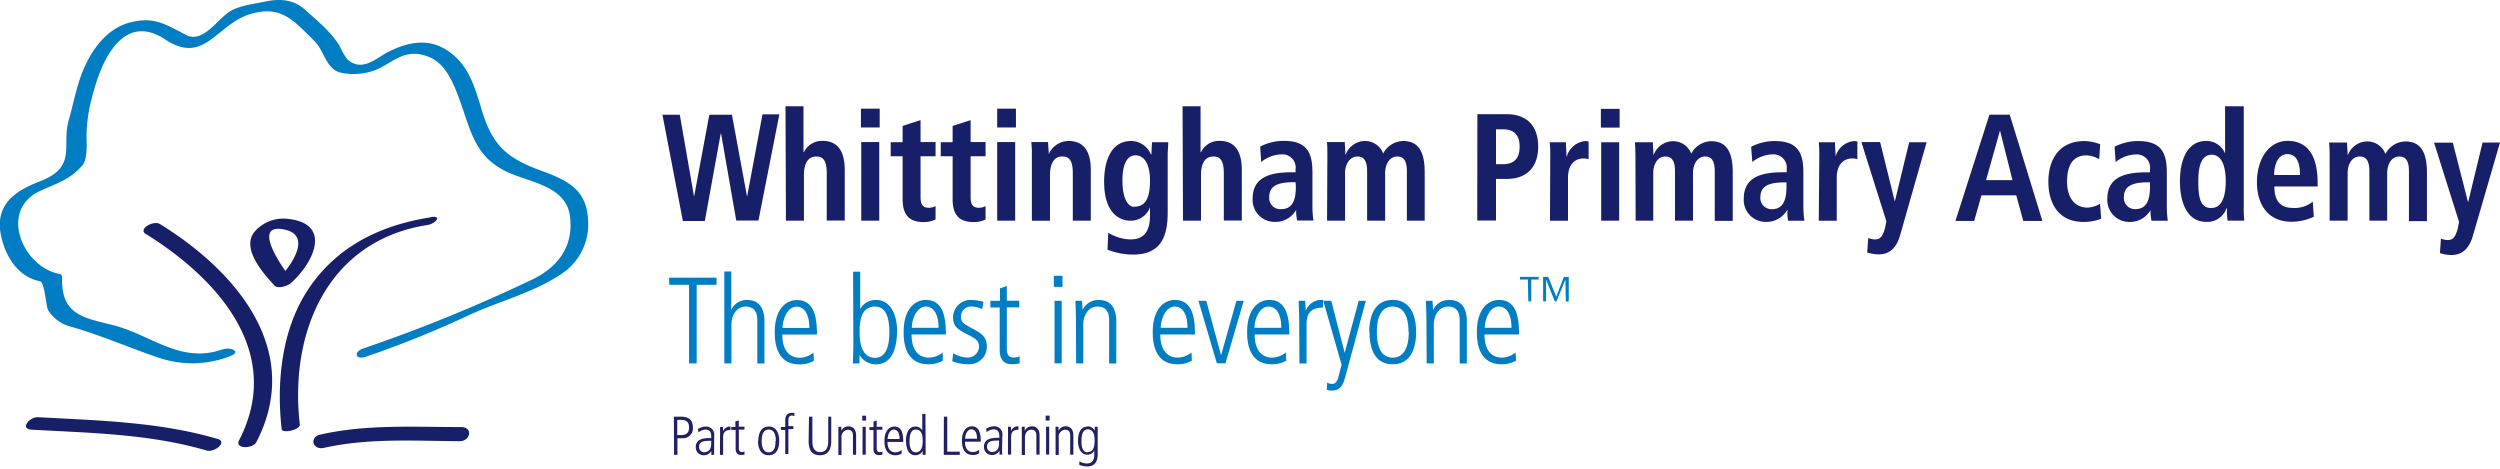 <svg xmlns='http://www.w3.org/2000/svg' width='400' height='75' viewBox='0 0 400 75'><path fill='#212062' d='M107.82,66.67H109c1.14,0,1.86.49,1.86,1.72a1.58,1.58,0,0,1-1.7,1.73h-.77v2.66h-.54Zm.54,2.94h.56c.8,0,1.33-.27,1.33-1.22,0-1.21-.91-1.21-1.41-1.21h-.48Zm5.9,2.17c0,.33,0,.66,0,1h-.45l0-.64h0a1.32,1.32,0,0,1-1.25.7,1.26,1.26,0,0,1-1.24-1.3c0-1.42,1.51-1.45,2.15-1.45h.33c0-.56,0-1.36-.93-1.36a1.89,1.89,0,0,0-1.12.46l-.08-.54a2.36,2.36,0,0,1,1.23-.4,1.29,1.29,0,0,1,1.37,1.48Zm-.47-1.25c-1.05,0-1.94,0-1.94,1a.82.82,0,0,0,.83.83c.23,0,1.11-.1,1.11-1.32Zm1.42-.83c0-.47,0-.92,0-1.38h.47c0,.26,0,.52,0,.7h0a1.19,1.19,0,0,1,1.19-.77v.55c-.8,0-1.17.35-1.17,1.17v2.81h-.51Zm3-2.43v1h.91v.47h-.91v2.9c0,.36.06.68.49.68a.84.84,0,0,0,.42-.1v.51a2.22,2.22,0,0,1-.59.06c-.65,0-.83-.51-.83-1v-3H117v-.47h.66v-.9Zm3.12,3.28c0-1.12.37-2.3,1.67-2.3s1.67,1.18,1.67,2.3-.36,2.29-1.67,2.29S121.28,71.67,121.28,70.55Zm2.8,0c0-.36,0-1.82-1.13-1.82s-1.13,1.46-1.13,1.82,0,1.82,1.13,1.82S124.08,70.9,124.08,70.55Zm1.51-1.76h-.7v-.47h.7v-1c0-.67.18-1.25,1.09-1.25a1.51,1.51,0,0,1,.38,0v.5a1.11,1.11,0,0,0-.4-.08c-.45,0-.57.33-.57.69v1h.79v.47h-.79v4h-.5Zm3.8-2.12h.54v3.85c0,.92.18,1.81,1.27,1.81s1.27-1,1.27-1.81V66.67H133v3.86c0,1.21-.39,2.31-1.81,2.31s-1.81-1-1.81-2.31Zm4.7,3c0-.47,0-.92,0-1.38h.47c0,.2,0,.33,0,.65h0a1.22,1.22,0,0,1,1.13-.72c1.24,0,1.24,1.24,1.24,1.54v3h-.51v-3c0-.31,0-1-.83-1a1.13,1.13,0,0,0-1,1.27v2.78h-.5Zm3.82-3.16h.61v.79h-.61Zm.05,1.78h.51v4.46H138Zm2.26-1v1h.91v.47h-.91v2.9c0,.36.06.68.49.68a.88.88,0,0,0,.42-.1v.51a2.27,2.27,0,0,1-.59.06c-.66,0-.83-.51-.83-1v-3h-.66v-.47h.66v-.9ZM142,70.71c0,1.66,1.06,1.66,1.26,1.66a1.58,1.58,0,0,0,1-.37l0,.58a1.94,1.94,0,0,1-1,.26c-1.75,0-1.75-1.85-1.75-2.29,0-1.68.83-2.3,1.58-2.3,1.3,0,1.43,1.38,1.43,2.46Zm1.93-.47c0-1.18-.5-1.51-.91-1.51-.7,0-1,.93-1,1.51Zm4.17,1.06c0,.7,0,1.09,0,1.48h-.47v-.62h0a1.36,1.36,0,0,1-1.17.68c-1.45,0-1.5-1.84-1.5-2.46,0-.85.36-2.13,1.47-2.13a1.16,1.16,0,0,1,1.13.64h0V66.22h.51Zm-1.58,1.07c.87,0,1.11-.86,1.11-1.77,0-.6,0-1.87-1.1-1.87-.76,0-1,.78-1,1.82C145.51,70.91,145.51,72.37,146.52,72.37Zm4.5-5.7h.54v5.6h2v.51H151Zm3.38,4c0,1.66,1.06,1.66,1.26,1.66a1.58,1.58,0,0,0,1-.37l0,.58a1.94,1.94,0,0,1-1,.26c-1.75,0-1.75-1.85-1.75-2.29,0-1.68.83-2.3,1.58-2.3,1.3,0,1.43,1.38,1.43,2.46Zm1.93-.47c0-1.18-.5-1.51-.91-1.51-.69,0-1,.93-1,1.51Zm4,1.54c0,.33,0,.66.05,1h-.46l0-.64h0a1.33,1.33,0,0,1-1.25.7,1.26,1.26,0,0,1-1.24-1.3c0-1.42,1.51-1.45,2.15-1.45h.32c0-.56,0-1.36-.92-1.36a1.86,1.86,0,0,0-1.12.46l-.08-.54a2.33,2.33,0,0,1,1.22-.4,1.29,1.29,0,0,1,1.38,1.48Zm-.48-1.25c-1.05,0-1.93,0-1.93,1a.82.82,0,0,0,.82.83c.24,0,1.11-.1,1.11-1.32Zm1.43-.83c0-.47,0-.92,0-1.38h.48c0,.26,0,.52,0,.7h0a1.18,1.18,0,0,1,1.19-.77v.55c-.81,0-1.17.35-1.17,1.17v2.81h-.51Zm2.21,0c0-.47,0-.92,0-1.38h.47c0,.2,0,.33,0,.65h0a1.24,1.24,0,0,1,1.14-.72c1.23,0,1.23,1.24,1.23,1.54v3h-.51v-3c0-.31,0-1-.83-1-.62,0-1,.58-1,1.27v2.78h-.51Zm3.82-3.16h.62v.79h-.62Zm.06,1.78h.5v4.46h-.5Zm1.52,1.38c0-.47,0-.92,0-1.38h.48c0,.2,0,.33,0,.65h0a1.22,1.22,0,0,1,1.13-.72c1.24,0,1.24,1.24,1.24,1.54v3h-.51v-3c0-.31,0-1-.83-1a1.13,1.13,0,0,0-1,1.27v2.78h-.5Zm5.1-1.45a1.25,1.25,0,0,1,1.17.72h0v-.65h.47c0,.38,0,.77,0,1.47v2.88c0,1.26-.48,2-1.67,2a3.48,3.48,0,0,1-1.27-.25l0-.57a2.69,2.69,0,0,0,1.22.35c1.11,0,1.18-1,1.18-1.47v-.62h0a1.2,1.2,0,0,1-1.13.68c-1.12,0-1.48-1.28-1.48-2.13C172.47,70.09,172.52,68.25,174,68.25Zm.06,4.12c.84,0,1.09-.75,1.09-1.88,0-.91-.24-1.76-1.1-1.76-1,0-1,1.45-1,1.82C173,71.58,173.28,72.37,174,72.37Z'/><path fill='#171f69' d='M115.37,21.36h-.05l-2.55,14h-3.51l-3.27-17h2.78l2.28,13.12h0l2.44-13.12h3.62l2.42,13.12h0L122,18.29h2.7l-3.35,17h-3.55ZM125.68,17h2.88v7.34h.07a3.21,3.21,0,0,1,3-1.8c2.71,0,3.53,2.12,3.53,4.65v8.1h-2.88V27.78c0-1.93-.47-2.74-1.65-2.74-1.51,0-2,1.35-2,2.95v7.32h-2.88Zm12.07.39h3v3h-3Zm.05,5.34h2.88V35.31H137.8Zm6.62-2.58,2.87-.93v3.51h2.4V25h-2.4v6.51c0,1.34.47,1.73,1.3,1.73a2.11,2.11,0,0,0,1.1-.27v2.15a4.3,4.3,0,0,1-1.93.41c-2.14,0-3.34-1-3.34-3.65V25h-1.91V22.75h1.91Zm8,0,2.88-.93v3.51h2.39V25h-2.39v6.51c0,1.34.46,1.73,1.3,1.73a2.1,2.1,0,0,0,1.09-.27v2.15a4.27,4.27,0,0,1-1.93.41c-2.13,0-3.34-1-3.34-3.65V25h-1.9V22.75h1.9Zm7.13-2.76h3v3h-3Zm0,5.34h2.88V35.31h-2.88Zm5.55,2.08a18.09,18.09,0,0,0-.09-2.08h2.69c0,.64.1,1.3.1,1.93h0A3.49,3.49,0,0,1,171,22.56c2.72,0,3.53,2.12,3.53,4.65v8.1h-2.88V27.78c0-1.93-.46-2.74-1.64-2.74C168.52,25,168,26.39,168,28v7.32H165.1Zm12.22,12.43a7.33,7.33,0,0,0,3.53,1.07c2.71,0,3.15-2,3.15-3.95V33.19h0a3.29,3.29,0,0,1-3.16,2.12c-1.67,0-4.18-1.17-4.18-6.24,0-3.46,1.19-6.51,4.32-6.51a3.44,3.44,0,0,1,3.16,2.14h.09c0-.65.07-1.29.09-1.95h2.6c0,.66-.09,1.32-.09,2V34c0,3.93-1.14,6.73-5.53,6.73a11.42,11.42,0,0,1-4.1-.78Zm4.15-4.17c1.81,0,2.53-1.36,2.53-4.22,0-2.63-.95-4-2.32-4s-2.09,1.49-2.09,4C179.59,31.85,180.5,33.09,181.47,33.09ZM189.21,17h2.88v7.34h.07a3.21,3.21,0,0,1,3-1.8c2.71,0,3.53,2.12,3.53,4.65v8.1h-2.88V27.78c0-1.93-.47-2.74-1.65-2.74-1.51,0-2,1.35-2,2.95v7.32h-2.88Zm12.42,6.46a8,8,0,0,1,3.78-.92c3.72,0,4.58,1.9,4.58,5.05v5.48a16.34,16.34,0,0,0,.16,2.22h-2.6a6.54,6.54,0,0,1-.16-1.71h0A3.79,3.79,0,0,1,204,35.5a3.51,3.51,0,0,1-3.58-3.68c0-3.41,2.65-4.26,6.29-4.26h.58v-.47a2.11,2.11,0,0,0-2.22-2.39,5.37,5.37,0,0,0-3.28,1.22Zm5.66,5.69H207c-2.46,0-3.92.53-3.92,2.36A1.77,1.77,0,0,0,205,33.46c1.72,0,2.34-1.34,2.34-3.59Zm5.09-4.37c0-.9,0-1.58-.09-2.05h2.88c0,.66.09,1.32.09,2h.05a3.33,3.33,0,0,1,3-2.17,3.1,3.1,0,0,1,3,2,3.69,3.69,0,0,1,3.21-2c2.6,0,3.43,2,3.43,5v7.75H225.1V27.39c0-1.56-.46-2.35-1.53-2.35-1.28,0-1.95,1.27-1.95,2.66v7.61h-2.88V27.39c0-1.56-.46-2.35-1.53-2.35-1.28,0-2,1.27-2,2.66v7.61h-2.88Zm24-6.51h4.65c3.34,0,5.08,1.95,5.08,5.17s-1.74,5.19-5.08,5.19h-1.67v6.66h-3Zm4.09,8c1.86,0,2.67-1,2.67-2.8s-.81-2.78-2.67-2.78h-1.11v5.58Zm7.57-1.43a18.09,18.09,0,0,0-.09-2.08h2.6c0,.76.09,1.54.09,2.29h.05a3.38,3.38,0,0,1,3-2.48,3.85,3.85,0,0,1,.49.07v2.83a3,3,0,0,0-.82-.12c-1.18,0-2.48.75-2.48,3.09v6.88h-2.88Zm8.1-7.42h3v3h-3Zm.05,5.34h2.88V35.31h-2.88Zm5.48,2.05c0-.9-.05-1.58-.09-2.05h2.88c0,.66.09,1.32.09,2h.05a3.33,3.33,0,0,1,3-2.17,3.1,3.1,0,0,1,3,2,3.69,3.69,0,0,1,3.21-2c2.6,0,3.43,2,3.43,5v7.75h-2.88V27.39c0-1.56-.46-2.35-1.53-2.35-1.28,0-1.95,1.27-1.95,2.66v7.61h-2.88V27.39c0-1.56-.46-2.35-1.53-2.35-1.28,0-1.95,1.27-1.95,2.66v7.61H261.7Zm18.51-1.32a8,8,0,0,1,3.78-.92c3.72,0,4.58,1.9,4.58,5.05v5.48a16.34,16.34,0,0,0,.16,2.22h-2.6A6.54,6.54,0,0,1,286,33.6h-.05a3.8,3.8,0,0,1-3.34,1.9A3.51,3.51,0,0,1,279,31.82c0-3.41,2.65-4.26,6.29-4.26h.58v-.47a2.12,2.12,0,0,0-2.23-2.39,5.34,5.34,0,0,0-3.27,1.22Zm5.66,5.69h-.25c-2.46,0-3.93.53-3.93,2.36a1.78,1.78,0,0,0,1.84,1.93c1.72,0,2.34-1.34,2.34-3.59Zm5.25-4.34a18.09,18.09,0,0,0-.09-2.08h2.6c0,.76.09,1.54.09,2.29h0a3.38,3.38,0,0,1,3-2.48,3.85,3.85,0,0,1,.49.07v2.83a3,3,0,0,0-.82-.12c-1.18,0-2.48.75-2.48,3.09v6.88h-2.88Zm12.08,7.41h0l2.3-9.49h2.79L304,37.7c-.51,1.73-1.48,3-3.41,3a5.85,5.85,0,0,1-1.84-.31l.17-2.32a2.92,2.92,0,0,0,1.09.24c.86,0,1.23-.53,1.6-1.83l.21-1.07-4-12.68h3Zm19.43-1h-5.57l-1.16,4.1h-3l5.44-17h3.25l5.22,17h-3.06ZM322,28.82l-2-7.94h0l-2.23,7.94ZM336.19,35a7.78,7.78,0,0,1-2.83.51c-3.95,0-5.62-2.9-5.62-6.46s1.76-6.48,5.78-6.48a7.55,7.55,0,0,1,2.51.51l-.16,2.39a4.46,4.46,0,0,0-2-.61c-2.19,0-3.14,1.54-3.14,4.22,0,2.34,1.07,4.14,3.28,4.14a4.46,4.46,0,0,0,2-.61Zm2.14-11.51a8,8,0,0,1,3.78-.92c3.72,0,4.58,1.9,4.58,5.05v5.48a16.34,16.34,0,0,0,.16,2.22h-2.6a6.54,6.54,0,0,1-.16-1.71h0a3.8,3.8,0,0,1-3.34,1.9,3.51,3.51,0,0,1-3.58-3.68c0-3.41,2.65-4.26,6.29-4.26H344v-.47a2.12,2.12,0,0,0-2.23-2.39,5.34,5.34,0,0,0-3.27,1.22ZM344,29.17h-.25c-2.46,0-3.93.53-3.93,2.36a1.78,1.78,0,0,0,1.84,1.93c1.72,0,2.34-1.34,2.34-3.59ZM359,17V33.16a17,17,0,0,0,.09,2.15h-2.69a17,17,0,0,1-.09-2h-.07A3.24,3.24,0,0,1,353,35.5c-3,0-4.21-3-4.21-6.46,0-4.09,1.56-6.48,4.14-6.48a3.19,3.19,0,0,1,3.08,2h0V17Zm-5.15,16.27c1.69,0,2.27-1.93,2.27-4.29s-.65-4.22-2.23-4.22-2.16,1.63-2.16,4.14C351.7,31.82,352.14,33.29,353.82,33.29Zm16.36,1.41a8.49,8.49,0,0,1-3.57.8c-3.86,0-5.53-2.9-5.53-6.29,0-3.75,1.88-6.65,4.93-6.65,2.57,0,4.78,1.58,4.78,6.7v.59h-6.92c0,2.14.81,3.44,3,3.44a4.59,4.59,0,0,0,3.14-1ZM368,28c0-2.22-.69-3.34-2-3.34-1.51,0-2.14,1.68-2.14,3.34Zm4.74-3.15c0-.9-.05-1.58-.09-2.05h2.88c0,.66.09,1.32.09,2h.05a3.33,3.33,0,0,1,3-2.17,3.1,3.1,0,0,1,3,2,3.69,3.69,0,0,1,3.21-2c2.6,0,3.43,2,3.43,5v7.75h-2.88V27.39c0-1.56-.46-2.35-1.53-2.35-1.28,0-1.95,1.27-1.95,2.66v7.61H379.1V27.39c0-1.56-.46-2.35-1.53-2.35-1.28,0-1.95,1.27-1.95,2.66v7.61h-2.88Zm22.13,7.44h.05l2.29-9.49H400l-4.36,15c-.52,1.73-1.49,3-3.42,3a5.84,5.84,0,0,1-1.83-.31l.16-2.32a3,3,0,0,0,1.09.24c.86,0,1.23-.53,1.6-1.83l.21-1.07-4-12.68h3Z'/><path fill='none' d='M86.29,64.46a4,4,0,1,1-4,4A3.94,3.94,0,0,1,86.29,64.46Zm0,7.39a3.44,3.44,0,1,0-3.39-3.44A3.41,3.41,0,0,0,86.29,71.85Zm-1.54-5.71h1.74c1,0,1.47.45,1.47,1.26a1.21,1.21,0,0,1-1.13,1.26l1.33,2h-.6l-1.33-2h-1v2h-.51Zm.51,2.06h1.12c.6,0,1.07-.17,1.07-.8s-.53-.79-1.07-.79H85.26Z'/><path fill='#007dc3' d='M35.67,55.87C28.9,58.33,24.05,53.47,18,52c-4.86-1.21-8.23-1.71-8.07-7.65,0-.36-.21-.48-.55-.55-5.72-1.14-9.7-10.22-2.86-13.3,2.6-1.17,4.83-1.85,6.7-4.1.62-.74.69-2.65.64-3.56a24.17,24.17,0,0,1,1-7.76C16.2,9.82,19.65,1.8,26.49,6.34c6.28,4.16,8.17-2.59,13.76-4.15C45.16.82,47.09,3.43,50.37,6.63c1.46,1.43,1.84,4.54,4.2,5a9.63,9.63,0,0,0,6.23-.75c2.58-1.35,4.33-3.17,7.83-1.77,2.2.87,3.41,3.14,4.25,5.17,2.53,6.08,2.51,11.05,9.3,13.67,3.49,1.35,8.34,2.17,9,6.52C91.88,39.63,89.07,43,84.58,45A249.63,249.63,0,0,1,58.17,55.74c-1.68.55-1.35,1.9.36,1.34A164.37,164.37,0,0,0,75.4,50.25c4.76-2.15,10-3.45,14.4-6.4a9.5,9.5,0,0,0,4.31-7.6c.11-5.5-2.62-7.16-7.44-8.91-5.51-2-7.86-4-9.58-9.7C75.88,13.59,74.84,9.92,71,7.73,68,6.06,64.78,6.93,62,8.37c-1.81.94-4.09,3.23-6.43,1.12a11,11,0,0,1-1.22-2.12c-1.42-2.31-3.57-4.05-5.58-5.84C46.94-.13,44.7-.24,42.36.26c-1.76.38-4.21.63-5.74,1.67-2,1.38-4.22,5-6.84,3.67-3.35-1.74-5.17-3-9-2s-6.32,4.61-7.68,8.14c-.92,2.4-1.39,5-2.1,7.47-1.18,4.15,1.38,7.44-4.5,9.76C3,30.31-.38,32.22,0,36.61.38,40.19,2.51,44.25,6.39,45c.81.16.91,4,1.35,4.68a6,6,0,0,0,3.68,2.61c4.88,1.39,9.33,3.4,14.15,5A16.69,16.69,0,0,0,36.79,57c1.92-.7.15-1.55-1.12-1.09Z'/><path fill='#171f69' d='M23.36,37.48c-1.37-.85,1.21-2.27,2.24-1.63,12.23,7.56,23,20.2,15.42,34.89-.57,1.08-3.51,1.14-2.77-.29,7.25-14-3.37-25.84-14.89-33Zm45.52-2.7c-8.39,1.29-15.66,5-20.13,12.41-3.77,6.26-4.5,14.36-3.68,21.49.09.71,3,.11,2.9-.77C46.27,53.23,52.39,38.49,68.39,36c1.24-.19,2.52-1.57.49-1.26ZM46.64,44.62c-1-1.11-6.58-8.83-1.37-7.94s.79,6.61-1.13,8.29c-1.25,1.09,1.64,1,2.31.41C50.28,42,53.24,35.65,45.86,35a6.09,6.09,0,0,0-5.2,2.16c-2.08,2.73,1.64,6.76,3.28,8.55.66.71,3.42-.33,2.7-1.11ZM73.78,68.33c-7.55,0-15.1-.47-22.52,1.2-1.83.41-1.24,2.53.57,2.13,7.14-1.6,14.47-1.11,21.73-1.07,1.71,0,2.18-2.25.22-2.26Zm-39,1.89c-9.36-2.74-19-2.93-28.69-3.47-1.35-.08-3,1.9-1,2,9.43.53,18.89.67,28,3.34,1.18.34,3.43-1.37,1.69-1.88Z'/><path fill='#007dc3' d='M107.07,44.43h7.58v1.14h-3.18V58.14h-1.22V45.57h-3.18Zm8.82-1H117V49.6h0A2.66,2.66,0,0,1,119.54,48c2.77,0,2.77,2.77,2.77,3.44v6.71h-1.14V51.39c0-.69,0-2.34-1.87-2.34-1.39,0-2.27,1.32-2.27,2.87v6.22h-1.14Zm9.28,10.1c0,3.71,2.38,3.71,2.83,3.71a3.63,3.63,0,0,0,2.16-.83l.06,1.32a4.55,4.55,0,0,1-2.34.57c-3.92,0-3.92-4.14-3.92-5.15,0-3.77,1.86-5.14,3.55-5.14,2.91,0,3.2,3.08,3.2,5.52Zm4.32-1.06c0-2.65-1.12-3.4-2-3.4-1.55,0-2.28,2.1-2.28,3.4Zm7-9h1.14v6h0A2.77,2.77,0,0,1,140.21,48c2.52,0,3.32,2.87,3.32,4.77,0,1.39-.12,5.52-3.38,5.52a3,3,0,0,1-2.63-1.51h0v1.37h-1.06c0-.86.08-1.75.08-3.32ZM140,49.05c-2.46,0-2.46,2.87-2.46,4.2,0,2,.53,4,2.48,4,2.27,0,2.27-3.26,2.27-4.09C142.31,50.82,141.73,49.05,140,49.05Zm5.85,4.46c0,3.71,2.37,3.71,2.83,3.71a3.65,3.65,0,0,0,2.16-.83l0,1.32a4.5,4.5,0,0,1-2.33.57c-3.93,0-3.93-4.14-3.93-5.15,0-3.77,1.87-5.14,3.55-5.14,2.91,0,3.21,3.08,3.21,5.52Zm4.32-1.06c0-2.65-1.12-3.4-2-3.4-1.56,0-2.28,2.1-2.28,3.4Zm7-3a4.67,4.67,0,0,0-1.71-.41,1.61,1.61,0,0,0-1.71,1.59c0,.92.35,1.12,1.71,1.87s2.43,1.25,2.43,2.86a2.78,2.78,0,0,1-3,2.91,6.6,6.6,0,0,1-2.53-.47l.15-1.28a4.72,4.72,0,0,0,2.28.69,1.79,1.79,0,0,0,1.85-1.73c0-1-.61-1.35-1.79-1.94-1.69-.85-2.36-1.38-2.36-2.79A2.8,2.8,0,0,1,155.51,48a7.38,7.38,0,0,1,1.84.29Zm3.92-3.69v2.36h2v1.06h-2v6.52c0,.8.14,1.51,1.1,1.51a1.84,1.84,0,0,0,.95-.22v1.14a4.61,4.61,0,0,1-1.32.14c-1.47,0-1.87-1.14-1.87-2.26V49.19h-1.49V48.13H160v-2Zm7.52-1.63H170v1.77h-1.38Zm.12,4h1.14v10h-1.14Zm3.42,3.1c0-1-.06-2.06-.08-3.1h1.06c0,.45.06.74.08,1.47h0A2.75,2.75,0,0,1,175.83,48c2.77,0,2.77,2.77,2.77,3.44v6.71h-1.14V51.39c0-.69,0-2.34-1.87-2.34-1.39,0-2.27,1.32-2.27,2.87v6.22h-1.14Zm13.5,2.28c0,3.71,2.38,3.71,2.83,3.71a3.63,3.63,0,0,0,2.16-.83l.06,1.32a4.55,4.55,0,0,1-2.34.57c-3.92,0-3.92-4.14-3.92-5.15,0-3.77,1.86-5.14,3.55-5.14,2.91,0,3.2,3.08,3.2,5.52ZM190,52.45c0-2.65-1.12-3.4-2-3.4-1.55,0-2.28,2.1-2.28,3.4Zm1.75-4.32H193l2.37,8.72h0l2.46-8.72H199l-2.93,10h-1.37Zm9,5.38c0,3.71,2.38,3.71,2.83,3.71a3.63,3.63,0,0,0,2.16-.83l.06,1.32a4.55,4.55,0,0,1-2.34.57c-3.92,0-3.92-4.14-3.92-5.15,0-3.77,1.86-5.14,3.55-5.14,2.91,0,3.2,3.08,3.2,5.52ZM205,52.45c0-2.65-1.12-3.4-2-3.4-1.55,0-2.28,2.1-2.28,3.4Zm2.87-1.22c0-1-.06-2.06-.08-3.1h1.06c0,.59.06,1.17.08,1.59h0A2.63,2.63,0,0,1,211.68,48v1.22c-1.81,0-2.63.78-2.63,2.63v6.3h-1.14Zm7.28,5.22h0l2.24-8.32h1.14L215.33,60c-.37,1.35-.69,2.49-2.28,2.49a2.33,2.33,0,0,1-.76-.12l.06-1.16a1.55,1.55,0,0,0,.8.22c.55,0,.85-.53,1-1.16l.51-1.9-2.94-10.25H213Zm3.93-3.32c0-2.51.82-5.14,3.75-5.14s3.75,2.63,3.75,5.14-.82,5.15-3.75,5.15S219.12,55.65,219.12,53.13Zm6.28,0c0-.8,0-4.08-2.53-4.08s-2.53,3.28-2.53,4.08,0,4.09,2.53,4.09S225.4,53.94,225.4,53.13Zm2.87-1.9c0-1-.06-2.06-.08-3.1h1.06c0,.45.06.74.08,1.47h0A2.75,2.75,0,0,1,231.92,48c2.77,0,2.77,2.77,2.77,3.44v6.71h-1.14V51.39c0-.69,0-2.34-1.86-2.34-1.4,0-2.28,1.32-2.28,2.87v6.22h-1.14Zm9.29,2.28c0,3.71,2.37,3.71,2.82,3.71a3.63,3.63,0,0,0,2.16-.83l.06,1.32a4.53,4.53,0,0,1-2.33.57c-3.93,0-3.93-4.14-3.93-5.15,0-3.77,1.86-5.14,3.55-5.14,2.91,0,3.2,3.08,3.2,5.52Zm4.32-1.06c0-2.65-1.12-3.4-2-3.4-1.55,0-2.27,2.1-2.27,3.4Zm2.62-7.72h-1.27v-.43h3v.43H245v3.48h-.47Zm6,0h0l-1.42,3.48h-.28l-1.39-3.49h0v3.49h-.47V44.3h.81L249,47.45l1.22-3.14H251l0,3.92h-.47Z'/></svg>
